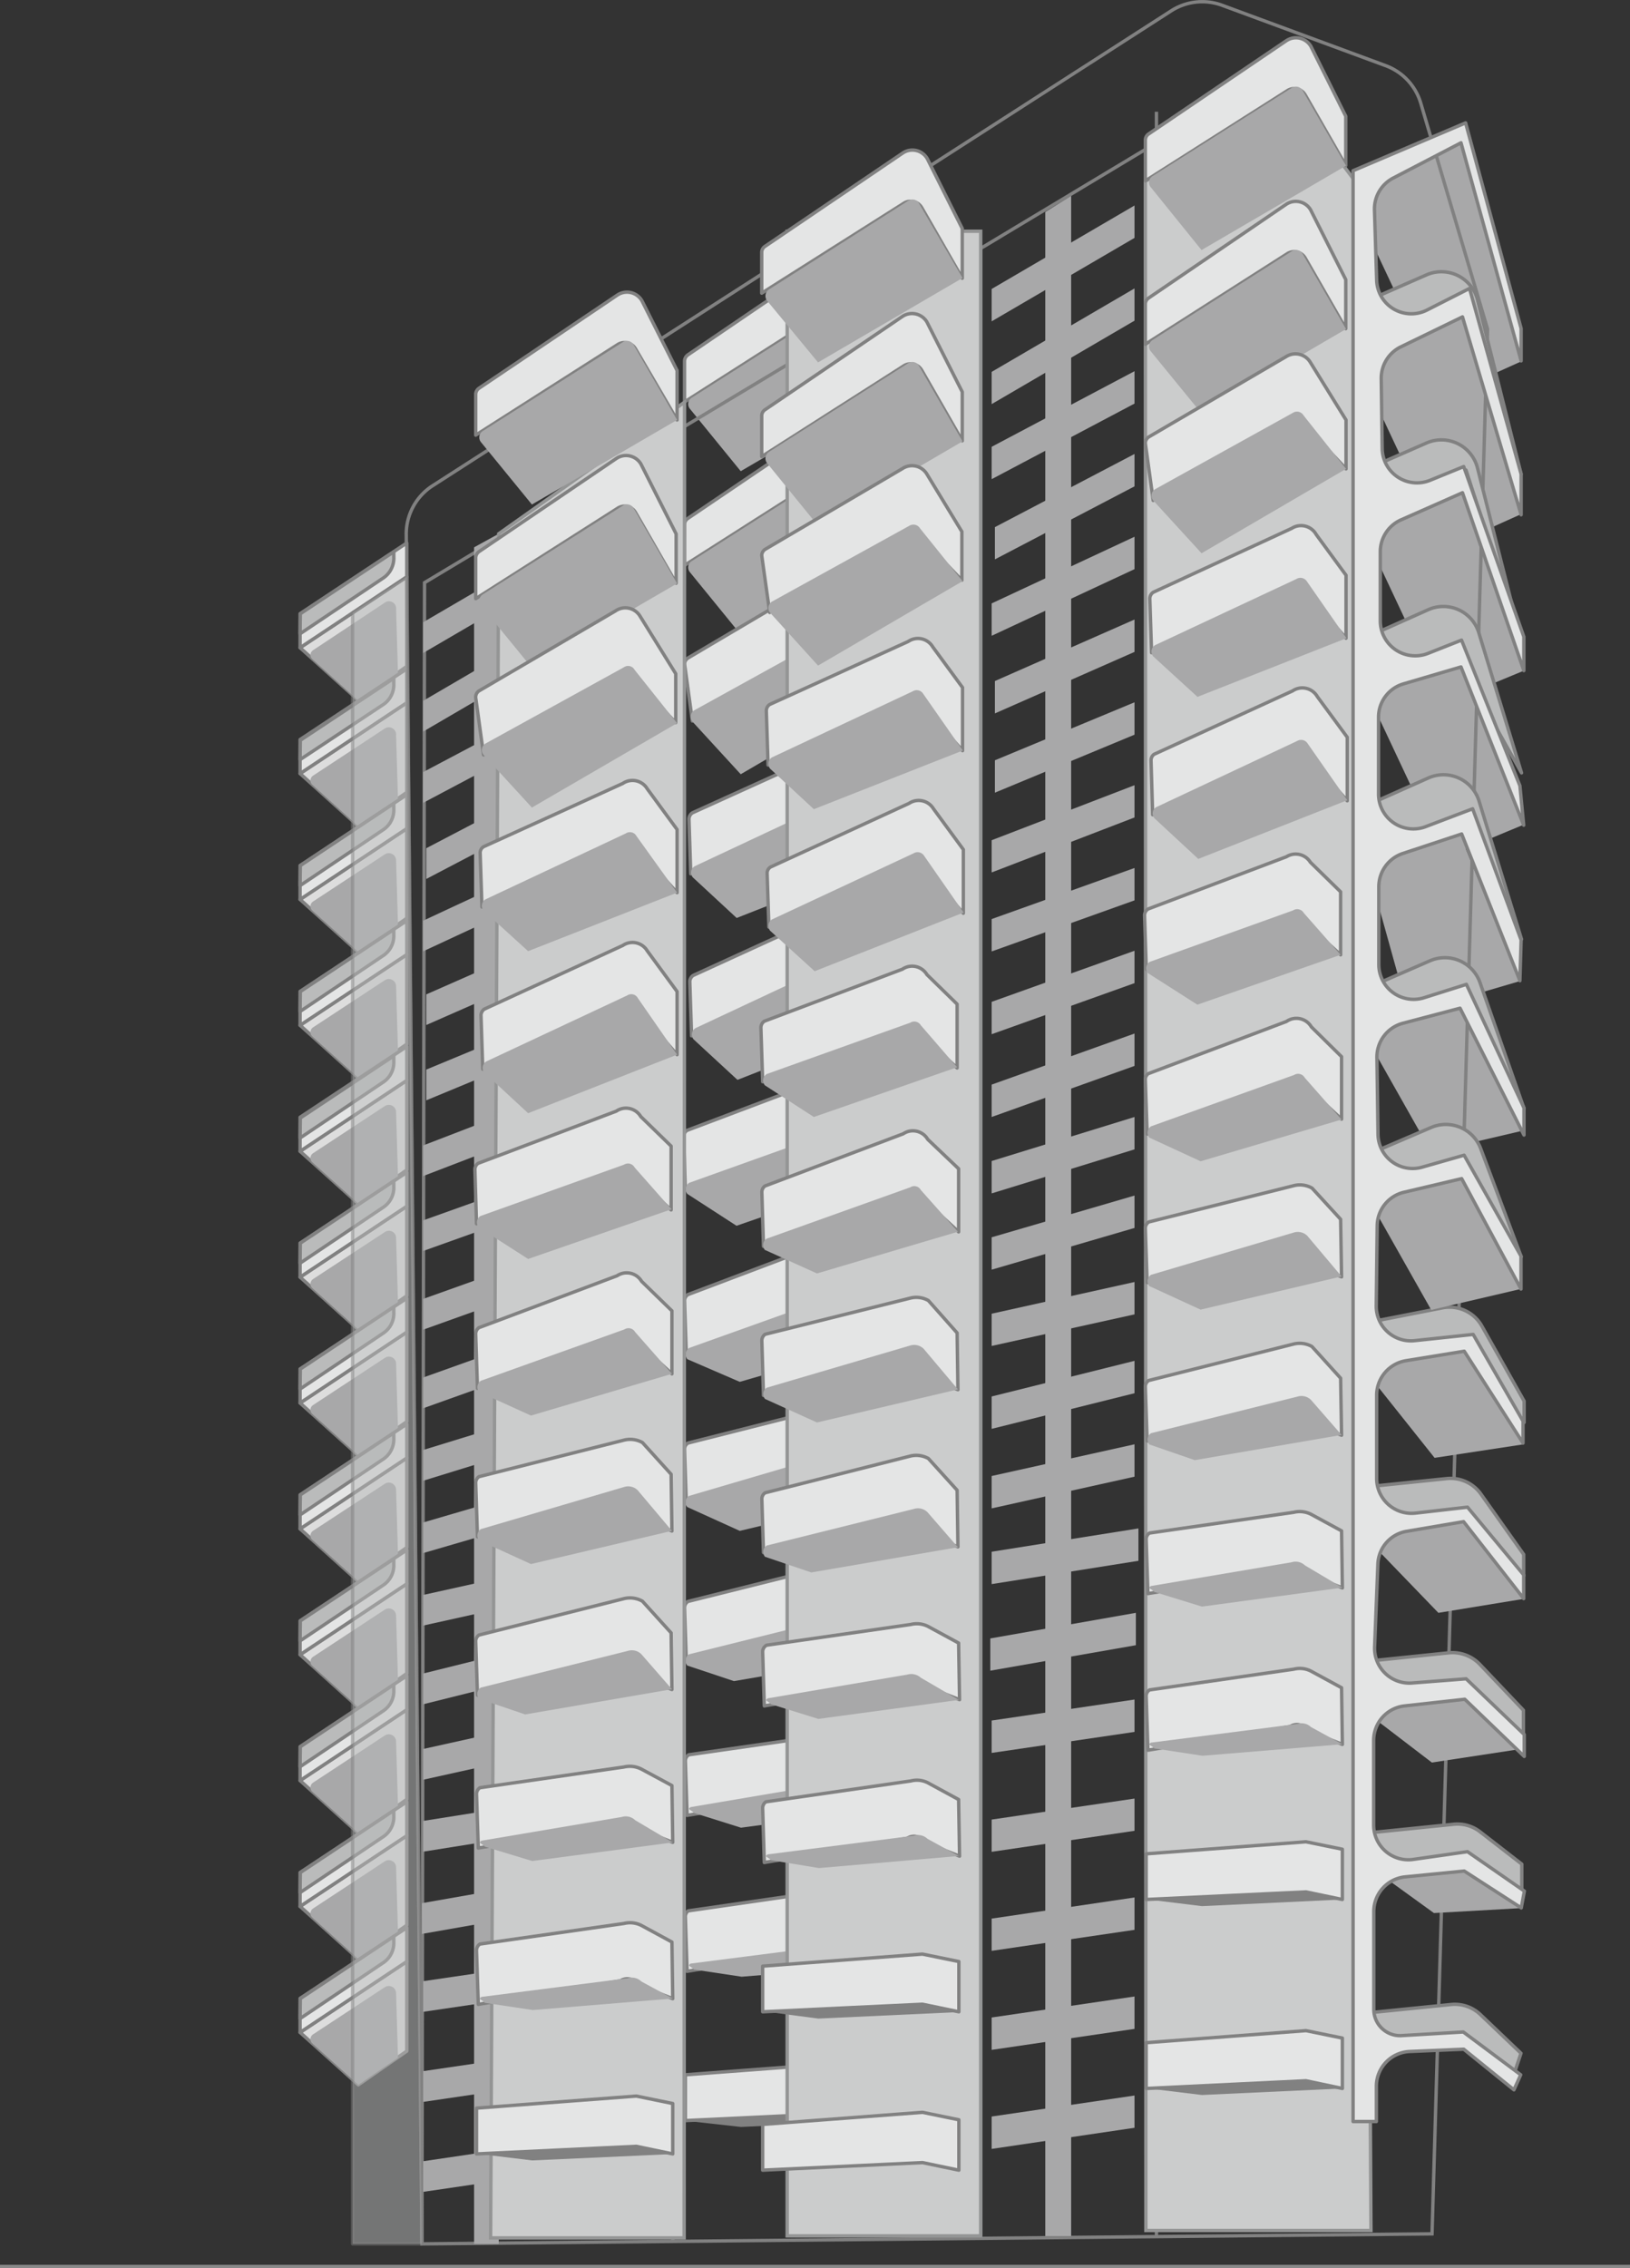<svg xmlns="http://www.w3.org/2000/svg" viewBox="0 0 120.37 167.42"><rect x="0" y="0" width="120.37" height="167.42" fill="#333333" stroke="none"/><defs><style>.cls-1{opacity:0.9;}.cls-2{fill:#f7f8f8;}.cls-2,.cls-5,.cls-6,.cls-7,.cls-9{stroke:#898989;}.cls-2,.cls-6,.cls-7,.cls-9{stroke-linecap:round;stroke-linejoin:round;}.cls-2,.cls-5,.cls-6,.cls-7,.cls-8,.cls-9{stroke-width:0.25px;}.cls-3{fill:#b5b5b6;}.cls-4{fill:#898989;}.cls-5{fill:none;}.cls-5,.cls-8{stroke-miterlimit:10;}.cls-6{fill:#efefef;}.cls-7,.cls-9{fill:#c9caca;}.cls-8{fill:#dcdddd;stroke:#9fa0a0;}.cls-9{opacity:0.49;}</style></defs><title>资源 5</title><g id="图层_2" data-name="图层 2"><g id="图层_1-2" data-name="图层 1"><g class="cls-1"><path class="cls-2" d="M50.55,26.67v3L61,23a.93.93,0,0,1,1.31.32l3,5.22V24.9l-2.6-5.17a1.28,1.28,0,0,0-1.81-.4L50.79,26.2A.58.58,0,0,0,50.55,26.67Z"/><path class="cls-3" d="M54.7,34.78l10.67-6.23L62.16,23a.56.56,0,0,0-.79-.19L51.08,29.36a.55.55,0,0,0-.13.82Z"/><path class="cls-2" d="M50.55,38.73v3L61,35.07a.93.93,0,0,1,1.31.32l3,5.22V37l-2.6-5.17a1.28,1.28,0,0,0-1.81-.4L50.79,38.27A.55.55,0,0,0,50.55,38.73Z"/><path class="cls-3" d="M54.7,46.84l10.67-6.23-3.21-5.56a.57.57,0,0,0-.79-.19L51.08,41.42a.55.55,0,0,0-.13.82Z"/><path class="cls-2" d="M50.55,49l.58,4.22,10-5.7a.94.94,0,0,1,1.31.32l2.88,3V47.27L62.74,43a1.28,1.28,0,0,0-1.81-.41L50.79,48.58A.56.56,0,0,0,50.55,49Z"/><path class="cls-3" d="M54.7,57.15l10.67-6.23L62.23,47a.56.56,0,0,0-.78-.19L51.27,52.43a.56.56,0,0,0-.14.83Z"/><path class="cls-2" d="M50.88,60.5l.13,4L61.34,60a.93.93,0,0,1,1.31.32l2.72,3.09V58.77l-2.2-3a1.28,1.28,0,0,0-1.81-.41L51.13,60A.57.57,0,0,0,50.88,60.5Z"/><path class="cls-3" d="M54.4,67.76l11-4.33-2.91-4.18a.57.57,0,0,0-.79-.19l-10.4,4.88a.55.55,0,0,0-.14.82Z"/><path class="cls-2" d="M50.94,72.46l.13,4L61.4,72a.93.93,0,0,1,1.31.32l2.72,3.09V70.73l-2.2-3a1.28,1.28,0,0,0-1.81-.41L51.19,72A.57.57,0,0,0,50.94,72.46Z"/><path class="cls-3" d="M54.46,79.71l11-4.32-2.91-4.18a.56.56,0,0,0-.79-.19l-10.4,4.87a.56.56,0,0,0-.14.83Z"/><path class="cls-2" d="M50.49,83.87l.12,4,10.57-3.64a.94.94,0,0,1,1.31.32L65,86.8V82.15L62.74,80a1.28,1.28,0,0,0-1.81-.41l-10.2,3.85A.56.56,0,0,0,50.49,83.87Z"/><path class="cls-3" d="M54.39,90.48,65,86.8l-2.72-3.09a.56.56,0,0,0-.79-.19l-10.6,3.79a.56.56,0,0,0-.13.82Z"/><path class="cls-2" d="M50.55,96l.13,4,10.57-3.63a.93.93,0,0,1,1.31.32L65,99V94.3l-2.23-2.18a1.28,1.28,0,0,0-1.81-.4L50.8,95.56A.56.56,0,0,0,50.55,96Z"/><path class="cls-3" d="M54.63,102,65,99l-2.72-3.1a.57.57,0,0,0-.79-.19l-10.6,3.79a.57.57,0,0,0-.13.83Z"/><path class="cls-2" d="M50.55,107l.13,4,10.5-1.74a.93.93,0,0,1,1.31.32l2.55,1L65,106.36,62.86,104a1.87,1.87,0,0,0-1.35-.19L50.8,106.52A.54.54,0,0,0,50.55,107Z"/><path class="cls-3" d="M54.63,113,65,110.54l-2.53-3a1,1,0,0,0-1-.23l-10.59,3.11a.56.56,0,0,0-.13.82Z"/><path class="cls-2" d="M50.55,118.68l.13,3.95,10.5-1.74a.93.93,0,0,1,1.31.32l2.55,1L65,118.05l-2.12-2.34a1.82,1.82,0,0,0-1.35-.18L50.8,118.21A.56.56,0,0,0,50.55,118.68Z"/><path class="cls-3" d="M54.2,124.09,65,122.24l-2.26-2.6a1,1,0,0,0-1-.23l-10.86,2.7a.57.57,0,0,0-.13.83Z"/><path class="cls-2" d="M50.61,130l.13,4,10.51-1.75a.94.94,0,0,1,1.31.32l2.54,1L65,129.33l-2.19-1.19A1.82,1.82,0,0,0,61.5,128l-10.64,1.53A.54.54,0,0,0,50.61,130Z"/><path class="cls-3" d="M54.72,134.91l10.38-1.4-2.77-1.64a1,1,0,0,0-1-.23L51,133.39c-.28.18,0,.17.25.43Z"/><path class="cls-2" d="M50.61,141.51l.13,4,10.51-1.74a.94.94,0,0,1,1.31.32l2.54,1L65,140.88l-2.19-1.18a1.87,1.87,0,0,0-1.35-.19l-10.64,1.54A.53.53,0,0,0,50.61,141.51Z"/><path class="cls-3" d="M54.77,145.91l10.33-.84-2.32-1.27a1,1,0,0,0-1-.24L51,144.94c-.28.18,0,.18.25.44Z"/><path class="cls-4" d="M54.72,157l10.38-.49-3.18-1.48a1,1,0,0,0-1-.23L50.86,156v.57Z"/><polygon class="cls-2" points="62.41 152.26 50.61 153.15 50.61 156.53 62.41 155.97 65.1 156.53 65.1 152.81 62.41 152.26"/><polygon class="cls-3" points="100.72 62.95 107.81 61.61 112.24 72.42 108.32 73.57 103.22 71.93 100.72 62.95"/><polygon class="cls-3" points="100.84 49.94 107.93 48.6 112.52 60.87 106.68 63.3 101.8 52.92 100.84 49.94"/><polygon class="cls-3" points="100.84 38.57 108.23 34.7 112.52 49.51 106.68 51.93 101.8 41.56 100.84 38.57"/><polygon class="cls-3" points="100.38 26.24 107.77 22.36 112.33 37.95 106.65 40.51 101.34 29.22 100.38 26.24"/><polygon class="cls-3" points="100.38 13.79 107.77 9.91 112.33 26.68 106.65 29.24 101.34 17.96 100.38 13.79"/><polygon class="cls-3" points="100.72 76.22 107.84 74 112.28 83.5 105.69 85.04 101.24 77.17 100.72 76.22"/><path class="cls-5" d="M31.16,165.63,30,39.43A4.24,4.24,0,0,1,32,35.82L86.49.8A4.24,4.24,0,0,1,90.25.39l12.06,4.45a4.23,4.23,0,0,1,2.61,2.78l4.93,16.67-4.1,140.6Z"/><line class="cls-5" x1="85.4" y1="8.25" x2="85.4" y2="165.05"/><line class="cls-5" x1="49.69" y1="30.98" x2="49.69" y2="165.37"/><line class="cls-5" x1="72.42" y1="18.34" x2="72.42" y2="165.05"/><polyline class="cls-5" points="85.4 10.54 31.35 43.01 31.16 165.63"/><polygon class="cls-3" points="79.1 165.05 77.19 165.05 77.19 15.65 79.1 14.46 79.1 165.05"/><polygon class="cls-3" points="83.78 17.56 73.23 23.72 73.23 21.33 83.78 15.17 83.78 17.56"/><polygon class="cls-3" points="83.78 23.67 73.23 29.83 73.23 27.45 83.78 21.29 83.78 23.67"/><polygon class="cls-3" points="83.78 29.79 73.23 35.37 73.23 32.98 83.78 27.4 83.78 29.79"/><polygon class="cls-3" points="83.78 35.9 73.47 41.29 73.47 38.91 83.78 33.51 83.78 35.9"/><polygon class="cls-3" points="83.78 42.01 73.23 46.93 73.23 44.54 83.78 39.62 83.78 42.01"/><polygon class="cls-3" points="83.78 48.12 73.47 52.66 73.47 50.27 83.78 45.73 83.78 48.12"/><polygon class="cls-3" points="83.78 54.23 73.47 58.51 73.47 56.12 83.78 51.84 83.78 54.23"/><polygon class="cls-3" points="83.78 60.34 73.23 64.4 73.23 62.02 83.78 57.96 83.78 60.34"/><polygon class="cls-3" points="83.78 66.46 73.23 70.23 73.23 67.84 83.78 64.07 83.78 66.46"/><polygon class="cls-3" points="83.78 72.57 73.23 76.34 73.23 73.95 83.78 70.18 83.78 72.57"/><polygon class="cls-3" points="83.78 78.68 73.23 82.45 73.23 80.06 83.78 76.29 83.78 78.68"/><polygon class="cls-3" points="83.78 84.84 73.23 88.09 73.23 85.7 83.78 82.45 83.78 84.84"/><polygon class="cls-3" points="83.78 90.64 73.23 93.72 73.23 91.33 83.78 88.25 83.78 90.64"/><polygon class="cls-3" points="83.78 97.02 73.23 99.35 73.23 96.97 83.78 94.63 83.78 97.02"/><polygon class="cls-3" points="83.78 102.84 73.23 105.47 73.23 103.08 83.78 100.45 83.78 102.84"/><polygon class="cls-3" points="83.78 109 73.23 111.34 73.23 108.95 83.78 106.61 83.78 109"/><polygon class="cls-3" points="84.07 115.21 73.23 116.93 73.23 114.54 84.07 112.82 84.07 115.21"/><polygon class="cls-3" points="83.88 121.44 73.13 123.32 73.13 120.94 83.88 119.05 83.88 121.44"/><polygon class="cls-3" points="83.78 127.84 73.23 129.39 73.23 127 83.78 125.45 83.78 127.84"/><polygon class="cls-3" points="83.78 135.14 73.23 136.69 73.23 134.31 83.78 132.76 83.78 135.14"/><polygon class="cls-3" points="83.78 142.45 73.23 144 73.23 141.62 83.78 140.06 83.78 142.45"/><polygon class="cls-3" points="83.78 149.76 73.23 151.31 73.23 148.92 83.78 147.37 83.78 149.76"/><polygon class="cls-3" points="83.78 157.06 73.23 158.62 73.23 156.23 83.78 154.68 83.78 157.06"/><polygon class="cls-3" points="36.83 165.63 35.01 165.63 35.01 40.4 36.83 39.4 36.83 165.63"/><polygon class="cls-3" points="41.27 42.35 31.25 48.2 31.25 45.93 41.27 40.08 41.27 42.35"/><polygon class="cls-3" points="41.27 48.15 31.25 54 31.25 51.73 41.27 45.88 41.27 48.15"/><polygon class="cls-3" points="41.27 53.95 31.25 59.26 31.25 56.99 41.27 51.69 41.27 53.95"/><polygon class="cls-3" points="41.27 59.75 31.48 64.88 31.48 62.61 41.27 57.49 41.27 59.75"/><polygon class="cls-3" points="41.27 65.56 31.25 70.22 31.25 67.96 41.27 63.29 41.27 65.56"/><polygon class="cls-3" points="41.27 71.36 31.48 75.66 31.48 73.4 41.27 69.09 41.27 71.36"/><polygon class="cls-3" points="41.27 77.16 31.48 81.22 31.48 78.95 41.27 74.89 41.27 77.16"/><polygon class="cls-3" points="41.27 82.96 31.25 86.81 31.25 84.55 41.27 80.69 41.27 82.96"/><polygon class="cls-3" points="41.27 88.76 31.25 92.34 31.25 90.08 41.27 86.5 41.27 88.76"/><polygon class="cls-3" points="41.27 94.56 31.25 98.15 31.25 95.88 41.27 92.3 41.27 94.56"/><polygon class="cls-3" points="41.27 100.37 31.25 103.95 31.25 101.68 41.27 98.1 41.27 100.37"/><polygon class="cls-3" points="41.27 106.21 31.25 109.3 31.25 107.03 41.27 103.95 41.27 106.21"/><polygon class="cls-3" points="41.27 111.72 31.25 114.64 31.25 112.38 41.27 109.45 41.27 111.72"/><polygon class="cls-3" points="41.27 117.77 31.25 119.99 31.25 117.73 41.27 115.51 41.27 117.77"/><polygon class="cls-3" points="41.27 123.3 31.25 125.8 31.25 123.53 41.27 121.04 41.27 123.3"/><polygon class="cls-3" points="41.27 129.15 31.25 131.37 31.25 129.1 41.27 126.88 41.27 129.15"/><polygon class="cls-3" points="41.54 135.04 31.25 136.68 31.25 134.41 41.54 132.78 41.54 135.04"/><polygon class="cls-3" points="41.36 140.96 31.16 142.75 31.16 140.48 41.36 138.69 41.36 140.96"/><polygon class="cls-3" points="41.27 147.03 31.25 148.5 31.25 146.24 41.27 144.77 41.27 147.03"/><polygon class="cls-3" points="41.27 153.68 31.25 155.15 31.25 152.88 41.27 151.41 41.27 153.68"/><polygon class="cls-3" points="41.27 160.32 31.25 161.79 31.25 159.53 41.27 158.05 41.27 160.32"/><polygon class="cls-6" points="30.04 42.58 22.16 47.81 26.46 51.69 30.04 49.19 30.04 42.58"/><path class="cls-3" d="M28.42,44.48,23.11,48a.42.42,0,0,0-.05.65l3.4,3.07,2.93-2-.14-4.73A.53.53,0,0,0,28.42,44.48Z"/><polygon class="cls-2" points="22.16 45.3 22.16 47.81 30.04 42.58 30.04 40.08 22.16 45.3"/><path class="cls-7" d="M22.16,46.78l6.15-4.12a1.77,1.77,0,0,0,.77-1.55l0-.38-6.9,4.57Z"/><polygon class="cls-6" points="30.04 51.87 22.16 57.1 26.46 60.98 30.04 58.49 30.04 51.87"/><path class="cls-3" d="M28.42,53.77l-5.31,3.49a.43.43,0,0,0-.05.66L26.46,61l2.93-2-.14-4.72A.54.54,0,0,0,28.42,53.77Z"/><polygon class="cls-2" points="22.16 54.59 22.16 57.1 30.04 51.87 30.04 49.37 22.16 54.59"/><path class="cls-7" d="M22.16,56.07,28.31,52a1.76,1.76,0,0,0,.77-1.54l0-.39-6.9,4.57Z"/><polygon class="cls-6" points="30.04 61.16 22.16 66.39 26.46 70.27 30.04 67.78 30.04 61.16"/><path class="cls-3" d="M28.42,63.06l-5.31,3.49a.43.43,0,0,0-.05.66l3.4,3.06,2.93-2-.14-4.73A.54.54,0,0,0,28.42,63.06Z"/><polygon class="cls-2" points="22.16 63.89 22.16 66.39 30.04 61.16 30.04 58.66 22.16 63.89"/><path class="cls-7" d="M22.16,65.37l6.15-4.13a1.75,1.75,0,0,0,.77-1.54l0-.39-6.9,4.58Z"/><polygon class="cls-6" points="30.04 70.46 22.16 75.68 26.46 79.56 30.04 77.07 30.04 70.46"/><path class="cls-3" d="M28.42,72.35l-5.31,3.49a.43.43,0,0,0-.05.66l3.4,3.06,2.93-2-.14-4.73A.54.54,0,0,0,28.42,72.35Z"/><polygon class="cls-2" points="22.16 73.18 22.16 75.68 30.04 70.46 30.04 67.96 22.16 73.18"/><path class="cls-7" d="M22.16,74.66l6.15-4.13A1.75,1.75,0,0,0,29.08,69l0-.39-6.9,4.58Z"/><polygon class="cls-6" points="30.04 79.75 22.16 84.98 26.46 88.85 30.04 86.36 30.04 79.75"/><path class="cls-3" d="M28.42,81.64l-5.31,3.49a.43.43,0,0,0-.05.66l3.4,3.06,2.93-2-.14-4.73A.54.54,0,0,0,28.42,81.64Z"/><polygon class="cls-2" points="22.16 82.47 22.16 84.98 30.04 79.75 30.04 77.25 22.16 82.47"/><path class="cls-7" d="M22.16,84l6.15-4.13a1.75,1.75,0,0,0,.77-1.54l0-.39-6.9,4.58Z"/><polygon class="cls-6" points="30.04 89.04 22.16 94.27 26.46 98.14 30.04 95.65 30.04 89.04"/><path class="cls-3" d="M28.42,90.94l-5.31,3.48a.43.43,0,0,0-.05.66l3.4,3.06,2.93-2-.14-4.73A.53.53,0,0,0,28.42,90.94Z"/><polygon class="cls-2" points="22.16 91.76 22.16 94.27 30.04 89.04 30.04 86.54 22.16 91.76"/><path class="cls-7" d="M22.16,93.24l6.15-4.13a1.74,1.74,0,0,0,.77-1.54l0-.39-6.9,4.58Z"/><polygon class="cls-6" points="30.04 98.33 22.16 103.56 26.46 107.43 30.04 104.94 30.04 98.33"/><path class="cls-3" d="M28.42,100.23l-5.31,3.49a.42.42,0,0,0-.05.65l3.4,3.06,2.93-2-.14-4.73A.53.53,0,0,0,28.42,100.23Z"/><polygon class="cls-2" points="22.16 101.05 22.16 103.56 30.04 98.33 30.04 95.83 22.16 101.05"/><path class="cls-7" d="M22.16,102.53l6.15-4.13a1.74,1.74,0,0,0,.77-1.54l0-.39-6.9,4.58Z"/><polygon class="cls-6" points="30.04 107.62 22.16 112.85 26.46 116.73 30.04 114.23 30.04 107.62"/><path class="cls-3" d="M28.42,109.52,23.11,113a.43.43,0,0,0-.05.66l3.4,3.06,2.93-2L29.25,110A.54.54,0,0,0,28.42,109.52Z"/><polygon class="cls-2" points="22.16 110.34 22.16 112.85 30.04 107.62 30.04 105.12 22.16 110.34"/><path class="cls-7" d="M22.16,111.82l6.15-4.12a1.77,1.77,0,0,0,.77-1.55l0-.38-6.9,4.57Z"/><polygon class="cls-6" points="30.04 116.91 22.16 122.14 26.46 126.02 30.04 123.53 30.04 116.91"/><path class="cls-3" d="M28.42,118.81l-5.31,3.49a.43.43,0,0,0-.05.66l3.4,3.06,2.93-2-.14-4.73A.54.54,0,0,0,28.42,118.81Z"/><polygon class="cls-2" points="22.16 119.64 22.16 122.14 30.04 116.91 30.04 114.41 22.16 119.64"/><path class="cls-7" d="M22.16,121.12,28.31,117a1.75,1.75,0,0,0,.77-1.54l0-.39-6.9,4.57Z"/><polygon class="cls-6" points="30.04 126.2 22.16 131.43 26.46 135.31 30.04 132.82 30.04 126.2"/><path class="cls-3" d="M28.42,128.1l-5.31,3.49a.43.43,0,0,0-.05.66l3.4,3.06,2.93-2-.14-4.73A.54.54,0,0,0,28.42,128.1Z"/><polygon class="cls-2" points="22.16 128.93 22.16 131.43 30.04 126.2 30.04 123.7 22.16 128.93"/><path class="cls-7" d="M22.16,130.41l6.15-4.13a1.75,1.75,0,0,0,.77-1.54l0-.39-6.9,4.58Z"/><polygon class="cls-6" points="30.04 135.5 22.16 140.72 26.46 144.6 30.04 142.11 30.04 135.5"/><path class="cls-3" d="M28.42,137.39l-5.31,3.49a.43.43,0,0,0-.05.66l3.4,3.06,2.93-2-.14-4.73A.54.54,0,0,0,28.42,137.39Z"/><polygon class="cls-2" points="22.16 138.22 22.16 140.72 30.04 135.5 30.04 133 22.16 138.22"/><path class="cls-7" d="M22.16,139.7l6.15-4.13a1.75,1.75,0,0,0,.77-1.54l0-.39-6.9,4.58Z"/><polygon class="cls-6" points="30.04 144.79 22.16 150.02 26.46 153.89 30.04 151.4 30.04 144.79"/><path class="cls-3" d="M28.42,146.68l-5.31,3.49a.43.43,0,0,0-.05.66l3.4,3.06,2.93-2-.14-4.73A.54.54,0,0,0,28.42,146.68Z"/><polygon class="cls-2" points="22.16 147.51 22.16 150.02 30.04 144.79 30.04 142.29 22.16 147.51"/><path class="cls-7" d="M22.16,149l6.15-4.13a1.75,1.75,0,0,0,.77-1.54l0-.39-6.9,4.58Z"/><path class="cls-7" d="M101,22.19l4.34-1.9a2.75,2.75,0,0,1,3.77,1.85L112.33,35l-4.1-12.7-4.87,2.1Z"/><path class="cls-7" d="M101,34.6l4.34-1.9a2.75,2.75,0,0,1,3.77,1.85l3.25,12.85-4.1-12.7-4.87,2.1Z"/><path class="cls-7" d="M101,47l4.48-2a2.74,2.74,0,0,1,3.73,1.72l3.15,10.33-5-8.9-4,1Z"/><path class="cls-7" d="M101,59.42l4.49-2a2.75,2.75,0,0,1,3.73,1.7l3.14,10.21-3.59-8.63-5.38.88Z"/><path class="cls-7" d="M101,72.92l4.6-2a2.75,2.75,0,0,1,3.69,1.6l3.26,9.32-3.78-7.6-5.38.88Z"/><path class="cls-7" d="M101,85.23l4.67-2a2.75,2.75,0,0,1,3.67,1.54l3,8-3.59-6.18-5.38.88Z"/><path class="cls-7" d="M101,97.62l5.51-1.08a2.74,2.74,0,0,1,2.92,1.34l3.12,5.54V105l-4.46-5.94-4.7.76Z"/><path class="cls-7" d="M101.12,109.73l5.72-.59a2.75,2.75,0,0,1,2.52,1.14l3.16,4.46v1.57l-4.46-4.44-4.7.76Z"/><path class="cls-7" d="M101,122.62,107,122a2.8,2.8,0,0,1,2.27.84l3.23,3.4v2.28l-4.46-4.44-4.7.77Z"/><path class="cls-7" d="M101,135.3l6.31-.64a2.73,2.73,0,0,1,2,.56l3.07,2.38v2.28l-4.24-3.13-6,1Z"/><path class="cls-7" d="M101,148.58l6.16-.62a2.74,2.74,0,0,1,2.16.74l3,2.86-.54,1.61-3.7-3.13-6,1Z"/><polyline class="cls-3" points="101.77 138.23 107.82 137.45 112.28 140.85 105.89 141.21 101.77 138.23"/><polyline class="cls-3" points="100.94 126.43 108.32 124.97 112.05 129.14 105.74 130.1 100.94 126.43"/><polygon class="cls-3" points="100.97 113.2 108.06 111.87 112.52 118.02 106.22 119.05 101.49 114.15 100.97 113.2"/><polygon class="cls-3" points="100.72 100.76 107.81 99.43 112.52 106.61 105.94 107.61 101.24 101.71 100.72 100.76"/><polygon class="cls-3" points="100.72 87.87 107.81 86.53 112.28 95.15 105.69 96.69 101.24 88.82 100.72 87.87"/><rect class="cls-8" x="58.13" y="17.07" width="14.29" height="147.97"/><polygon class="cls-8" points="101.24 164.64 84.62 164.64 84.58 13.38 95.07 6.69 100.38 13.79 101.24 164.64"/><polygon class="cls-8" points="50.52 165.19 36.23 165.19 36.83 39.4 50.55 29.69 50.52 165.19"/><path class="cls-2" d="M107.89,10.54l-5,2.6a2.57,2.57,0,0,0-1.39,2.36l.16,5.17a2.56,2.56,0,0,0,3.73,2.21l3.13-1.59L112.33,35v3L108,23.39l-4.61,2.24A2.58,2.58,0,0,0,102,28l.07,5.11a2.57,2.57,0,0,0,3.57,2.33l2.45-1,4.44,12.56V49.5L108,36.37l-4.53,2a2.57,2.57,0,0,0-1.54,2.35l0,5.11a2.58,2.58,0,0,0,3.47,2.42l2.53-1L112.24,58l.28,2.91-4.63-11.68-4.25,1.25a2.56,2.56,0,0,0-1.84,2.48l0,5.69A2.57,2.57,0,0,0,105.33,61l3.42-1.3,3.58,9.69-.09,3-4.3-10.83L103.59,63a2.59,2.59,0,0,0-1.77,2.43l0,5.76a2.57,2.57,0,0,0,3.3,2.47l3.17-1,4.25,9.12v2l-4.72-9.36-4.22,1.11a2.58,2.58,0,0,0-1.92,2.52l.08,5.67A2.56,2.56,0,0,0,105,86.16l3.12-.89,4.2,7.45,0,2.43L107.94,87l-4.24,1a2.57,2.57,0,0,0-2,2.45l-.07,5.92a2.56,2.56,0,0,0,2.83,2.59l4.33-.46,3.68,6.4v1.62l-4.34-6.78-4.31.7a2.59,2.59,0,0,0-2.16,2.52l0,6.15a2.58,2.58,0,0,0,2.86,2.58l3.85-.44,4.15,5V118l-4.44-5.68-4.19.71a2.55,2.55,0,0,0-2.14,2.43l-.24,6.11a2.57,2.57,0,0,0,2.76,2.66l4-.31,4.29,4.11v1.62l-4.39-4.22-4.44.49a2.56,2.56,0,0,0-2.29,2.55v6.24a2.56,2.56,0,0,0,2.93,2.54l4-.57,4.2,2.91-.23,1.24-4.21-2.72-4.37.43a2.57,2.57,0,0,0-2.31,2.56v7.23a1.94,1.94,0,0,0,2,1.93l4.61-.27,4.24,3.16-.5,1.11-3.71-3-4,.17a2.57,2.57,0,0,0-2.45,2.57v2.6H99.92v-144l8.31-3.53,4.1,15.18v2.39Z"/><path class="cls-2" d="M56.25,18.64v3L66.75,15a.94.94,0,0,1,1.31.32l3,5.22V16.87L68.47,11.7a1.27,1.27,0,0,0-1.81-.4L56.5,18.18A.53.53,0,0,0,56.25,18.64Z"/><path class="cls-3" d="M60.41,26.75l10.67-6.23L67.86,15a.56.56,0,0,0-.78-.19l-10.3,6.56a.57.57,0,0,0-.13.83Z"/><path class="cls-2" d="M56.25,30.7v3L66.75,27a.94.94,0,0,1,1.31.32l3,5.22V28.93l-2.61-5.16a1.28,1.28,0,0,0-1.81-.41L56.5,30.24A.54.54,0,0,0,56.25,30.7Z"/><path class="cls-3" d="M60.41,38.81l10.67-6.23L67.86,27a.56.56,0,0,0-.78-.2l-10.3,6.56a.57.57,0,0,0-.13.83Z"/><path class="cls-2" d="M56.25,41l.59,4.21,10-5.7a.94.94,0,0,1,1.31.32l2.88,3V39.24L68.45,35a1.28,1.28,0,0,0-1.81-.41L56.5,40.55A.56.56,0,0,0,56.25,41Z"/><path class="cls-3" d="M60.41,49.13,71.08,42.9,67.94,39a.57.57,0,0,0-.79-.19L57,44.41a.56.56,0,0,0-.13.82Z"/><path class="cls-2" d="M56.59,52.47l.13,4L67.05,52a.94.94,0,0,1,1.31.32l2.72,3.09V50.75l-2.2-3a1.27,1.27,0,0,0-1.81-.4L56.84,52A.56.56,0,0,0,56.59,52.47Z"/><path class="cls-3" d="M60.1,59.73l11-4.33-2.92-4.18a.56.56,0,0,0-.78-.19L57,55.91a.57.57,0,0,0-.13.83Z"/><path class="cls-2" d="M56.65,64.43l.13,4L67.11,64a.93.93,0,0,1,1.31.32l2.72,3.09V62.71l-2.2-3a1.28,1.28,0,0,0-1.81-.41L56.9,64A.54.54,0,0,0,56.65,64.43Z"/><path class="cls-3" d="M60.16,71.69l11-4.33-2.91-4.18a.57.57,0,0,0-.79-.19L57,67.87a.57.57,0,0,0-.13.83Z"/><path class="cls-2" d="M56.19,75.85l.13,4,10.57-3.63a.93.93,0,0,1,1.31.32l2.48,2.29V74.12l-2.23-2.18a1.27,1.27,0,0,0-1.81-.4l-10.2,3.84A.59.59,0,0,0,56.19,75.85Z"/><path class="cls-3" d="M60.1,82.45l10.58-3.67L68,75.68a.56.56,0,0,0-.78-.19l-10.6,3.79a.56.56,0,0,0-.14.83Z"/><path class="cls-2" d="M56.26,88l.12,4L67,88.32a.94.94,0,0,1,1.31.32l2.48,2.29V86.27L68.51,84.1a1.27,1.27,0,0,0-1.81-.41L56.5,87.54A.55.55,0,0,0,56.26,88Z"/><path class="cls-3" d="M60.33,94l10.41-3.08L68,87.84a.55.55,0,0,0-.78-.2l-10.6,3.79a.56.56,0,0,0-.14.83Z"/><path class="cls-2" d="M56.26,99l.12,4,10.51-1.74a.93.93,0,0,1,1.31.32l2.54,1-.06-4.19L68.56,96a1.8,1.8,0,0,0-1.34-.18L56.5,98.49A.58.58,0,0,0,56.26,99Z"/><path class="cls-3" d="M60.33,105l10.41-2.44-2.53-3a1,1,0,0,0-1-.24l-10.58,3.11a.56.56,0,0,0-.14.83Z"/><path class="cls-2" d="M56.26,110.65l.12,3.95,10.51-1.74a.94.94,0,0,1,1.31.32l2.54,1L70.68,110l-2.12-2.34a1.84,1.84,0,0,0-1.34-.18L56.5,110.19A.55.55,0,0,0,56.26,110.65Z"/><path class="cls-3" d="M59.91,116.07l10.83-1.86-2.25-2.59a1,1,0,0,0-1-.24l-10.86,2.7a.56.56,0,0,0-.14.83Z"/><path class="cls-2" d="M56.32,121.92l.12,4L67,124.14a.93.93,0,0,1,1.31.32l2.55,1-.07-4.18-2.19-1.19a1.83,1.83,0,0,0-1.34-.18l-10.65,1.53A.56.56,0,0,0,56.32,121.92Z"/><path class="cls-3" d="M60.43,126.88l10.38-1.4L68,123.84a1.05,1.05,0,0,0-1-.23L56.7,125.36c-.28.18,0,.18.25.44Z"/><path class="cls-2" d="M56.32,133.48l.12,4L67,135.69a.94.94,0,0,1,1.31.32l2.55,1-.07-4.18-2.19-1.19a1.78,1.78,0,0,0-1.34-.18L56.56,133A.56.56,0,0,0,56.32,133.48Z"/><path class="cls-3" d="M60.48,137.89,70.81,137l-2.32-1.27a1,1,0,0,0-1-.23l-10.8,1.38c-.28.18,0,.17.25.43Z"/><path class="cls-4" d="M60.43,149l10.38-.48L67.62,147a1,1,0,0,0-1-.24l-10.07,1.15v.58Z"/><polygon class="cls-2" points="68.12 144.24 56.32 145.13 56.32 148.5 68.12 147.94 70.81 148.5 70.81 144.79 68.12 144.24"/><polygon class="cls-2" points="68.12 155.92 56.32 156.81 56.32 160.19 68.12 159.63 70.81 160.19 70.81 156.47 68.12 155.92"/><path class="cls-2" d="M35.13,29.12v3l10.49-6.69a.94.94,0,0,1,1.31.32L50,31V27.35l-2.6-5.16a1.28,1.28,0,0,0-1.81-.41L35.37,28.66A.56.56,0,0,0,35.13,29.12Z"/><path class="cls-3" d="M39.28,37.24,50,31l-3.21-5.55a.56.56,0,0,0-.79-.2L35.66,31.81a.56.56,0,0,0-.14.83Z"/><path class="cls-2" d="M35.13,41.19v3l10.49-6.68a.93.93,0,0,1,1.31.32l3,5.22V39.41l-2.6-5.16a1.28,1.28,0,0,0-1.81-.41L35.37,40.72A.58.58,0,0,0,35.13,41.19Z"/><path class="cls-3" d="M39.28,49.3,50,43.07l-3.21-5.56a.56.56,0,0,0-.79-.19L35.66,43.87a.56.56,0,0,0-.14.83Z"/><path class="cls-2" d="M35.13,51.5l.58,4.22,10-5.7a.93.93,0,0,1,1.31.32l2.88,3V49.73l-2.63-4.24a1.27,1.27,0,0,0-1.81-.4L35.37,51A.55.55,0,0,0,35.13,51.5Z"/><path class="cls-3" d="M39.28,59.61,50,53.38l-3.14-3.94a.54.54,0,0,0-.78-.19L35.84,54.89a.57.57,0,0,0-.13.83Z"/><path class="cls-2" d="M35.46,63l.13,3.95,10.33-4.44a.94.94,0,0,1,1.31.32L50,65.89V61.23l-2.2-3a1.27,1.27,0,0,0-1.81-.4L35.71,62.5A.53.53,0,0,0,35.46,63Z"/><path class="cls-3" d="M39,70.21l11-4.32L47,61.71a.55.55,0,0,0-.79-.19L35.84,66.39a.57.57,0,0,0-.13.83Z"/><path class="cls-2" d="M35.52,74.92l.13,4L46,74.43a.94.94,0,0,1,1.31.32L50,77.85V73.19l-2.2-3a1.27,1.27,0,0,0-1.81-.4l-10.23,4.7A.59.59,0,0,0,35.52,74.92Z"/><path class="cls-3" d="M39,82.17l11-4.32L47.1,73.67a.55.55,0,0,0-.79-.19l-10.4,4.87a.56.56,0,0,0-.14.83Z"/><path class="cls-2" d="M35.07,86.33l.12,4,10.57-3.63a.93.93,0,0,1,1.31.32l2.49,2.29V84.6l-2.24-2.18a1.27,1.27,0,0,0-1.81-.4l-10.2,3.85A.55.55,0,0,0,35.07,86.33Z"/><path class="cls-3" d="M39,92.93l10.59-3.67-2.73-3.09a.55.55,0,0,0-.78-.2l-10.6,3.79a.56.56,0,0,0-.13.83Z"/><path class="cls-2" d="M35.13,98.48l.13,4L45.82,98.8a.94.94,0,0,1,1.31.32l2.49,2.29V96.76l-2.24-2.18a1.28,1.28,0,0,0-1.81-.41L35.37,98A.56.56,0,0,0,35.13,98.48Z"/><path class="cls-3" d="M39.21,104.49l10.41-3.08L46.9,98.32a.56.56,0,0,0-.79-.19l-10.6,3.79a.57.57,0,0,0-.13.83Z"/><path class="cls-2" d="M35.13,109.44l.13,4,10.5-1.75a.94.94,0,0,1,1.31.32l2.55,1-.06-4.19-2.12-2.34a1.86,1.86,0,0,0-1.35-.18L35.37,109A.55.55,0,0,0,35.13,109.44Z"/><path class="cls-3" d="M39.21,115.45,49.62,113l-2.53-3a1,1,0,0,0-1-.24l-10.58,3.11a.57.57,0,0,0-.13.83Z"/><path class="cls-2" d="M35.13,121.13l.13,4,10.5-1.74a.93.93,0,0,1,1.31.32l2.55,1-.06-4.18-2.12-2.34a1.87,1.87,0,0,0-1.35-.19l-10.72,2.69A.56.56,0,0,0,35.13,121.13Z"/><path class="cls-3" d="M38.78,126.55l10.84-1.86-2.26-2.59a1,1,0,0,0-1-.24l-10.86,2.71a.56.56,0,0,0-.13.82Z"/><path class="cls-2" d="M35.19,132.41l.13,4,10.5-1.74a.93.93,0,0,1,1.31.32l2.55,1-.06-4.19-2.19-1.18a1.87,1.87,0,0,0-1.35-.19l-10.64,1.53A.56.56,0,0,0,35.19,132.41Z"/><path class="cls-3" d="M39.3,137.37,49.68,136l-2.77-1.64a1,1,0,0,0-1-.24l-10.35,1.75c-.28.18,0,.18.25.44Z"/><path class="cls-2" d="M35.19,144l.13,3.95,10.5-1.74a.93.93,0,0,1,1.31.32l2.55,1-.06-4.18-2.19-1.19a1.86,1.86,0,0,0-1.35-.18L35.44,143.5A.56.56,0,0,0,35.19,144Z"/><path class="cls-3" d="M39.35,148.37l10.33-.85-2.32-1.26a1,1,0,0,0-1-.24l-10.8,1.38c-.28.18,0,.18.25.44Z"/><path class="cls-4" d="M39.3,159.47,49.68,159l-3.18-1.48a1,1,0,0,0-1-.24l-10.07,1.16V159Z"/><polygon class="cls-2" points="46.99 154.72 35.19 155.61 35.19 158.99 46.99 158.43 49.68 158.99 49.68 155.27 46.99 154.72"/><path class="cls-2" d="M84.58,10.35v3L95.07,6.69A.93.93,0,0,1,96.38,7l3,5.22V8.58L96.8,3.41A1.28,1.28,0,0,0,95,3L84.82,9.89A.55.55,0,0,0,84.58,10.35Z"/><path class="cls-3" d="M88.73,18.46,99.4,12.23,96.19,6.67a.57.57,0,0,0-.79-.19L85.11,13a.55.55,0,0,0-.13.82Z"/><path class="cls-2" d="M84.58,22.41v3l10.49-6.69a.94.94,0,0,1,1.31.32l3,5.22V20.64l-2.6-5.16A1.27,1.27,0,0,0,95,15.07L84.82,22A.56.56,0,0,0,84.58,22.41Z"/><path class="cls-3" d="M88.73,30.52,99.4,24.29l-3.21-5.56a.57.57,0,0,0-.79-.19L85.11,25.1a.56.56,0,0,0-.13.83Z"/><path class="cls-2" d="M84.58,32.72l.58,4.22,10.06-5.7a.94.94,0,0,1,1.31.32l2.87,3.05V31l-2.62-4.23A1.28,1.28,0,0,0,95,26.31L84.82,32.26A.57.57,0,0,0,84.58,32.72Z"/><path class="cls-3" d="M88.73,40.84,99.4,34.61l-3.14-3.95a.56.56,0,0,0-.78-.19L85.3,36.11a.56.56,0,0,0-.14.83Z"/><path class="cls-2" d="M84.91,44.18l.13,4L95.37,43.7a.93.93,0,0,1,1.31.32l2.72,3.09V42.46l-2.2-3A1.28,1.28,0,0,0,95.39,39L85.16,43.72A.57.57,0,0,0,84.91,44.18Z"/><path class="cls-3" d="M88.43,51.44l11-4.33-2.91-4.18a.57.57,0,0,0-.79-.19L85.3,47.62a.56.56,0,0,0-.14.83Z"/><path class="cls-2" d="M85,56.14l.12,4,10.33-4.44a.93.93,0,0,1,1.31.32l2.73,3.09V54.42l-2.21-3A1.28,1.28,0,0,0,95.45,51L85.22,55.68A.56.56,0,0,0,85,56.14Z"/><path class="cls-3" d="M88.49,63.4l11-4.33-2.92-4.18a.57.57,0,0,0-.79-.19l-10.4,4.88a.55.55,0,0,0-.13.82Z"/><path class="cls-2" d="M84.52,67.55l.13,4,10.57-3.64a.94.94,0,0,1,1.31.32L99,70.48V65.83l-2.23-2.18A1.28,1.28,0,0,0,95,63.24l-10.2,3.85A.56.56,0,0,0,84.52,67.55Z"/><path class="cls-3" d="M88.42,74.16,99,70.48l-2.72-3.09a.56.56,0,0,0-.79-.19L84.9,71a.57.57,0,0,0-.13.83Z"/><path class="cls-2" d="M84.58,79.71l.13,4L95.28,80a.93.93,0,0,1,1.31.32l2.48,2.29V78L96.84,75.8A1.28,1.28,0,0,0,95,75.4l-10.2,3.85A.53.53,0,0,0,84.58,79.71Z"/><path class="cls-3" d="M88.66,85.72l10.41-3.08-2.72-3.09a.56.56,0,0,0-.79-.2L85,83.14a.57.57,0,0,0-.13.83Z"/><path class="cls-2" d="M84.58,90.67l.13,4,10.51-1.74a.93.93,0,0,1,1.31.32l2.54,1L99,90,96.89,87.7a1.82,1.82,0,0,0-1.35-.18L84.83,90.2A.56.56,0,0,0,84.58,90.67Z"/><path class="cls-3" d="M88.66,96.67l10.41-2.45-2.53-3a1,1,0,0,0-1-.24L85,94.1a.57.57,0,0,0-.13.83Z"/><path class="cls-2" d="M84.58,102.36l.13,4,10.51-1.74a.94.94,0,0,1,1.31.32l2.54,1L99,101.73l-2.12-2.34a1.86,1.86,0,0,0-1.35-.18L84.83,101.9A.53.53,0,0,0,84.58,102.36Z"/><path class="cls-3" d="M88.23,107.78l10.84-1.86-2.26-2.59a1,1,0,0,0-1-.24L85,105.79a.57.57,0,0,0-.13.83Z"/><path class="cls-2" d="M84.64,113.63l.13,4,10.51-1.74a.93.93,0,0,1,1.31.32l2.54,1L99.07,113l-2.19-1.19a1.84,1.84,0,0,0-1.34-.18l-10.65,1.53A.54.54,0,0,0,84.64,113.63Z"/><path class="cls-3" d="M88.76,118.59l10.37-1.4-2.76-1.64a1,1,0,0,0-1-.23L85,117.07c-.28.18,0,.18.25.44Z"/><path class="cls-2" d="M84.64,125.19l.13,4,10.51-1.75a.94.94,0,0,1,1.31.32l2.54,1-.06-4.18-2.19-1.19a1.8,1.8,0,0,0-1.34-.18l-10.65,1.53A.54.54,0,0,0,84.64,125.19Z"/><path class="cls-3" d="M88.8,129.6l10.33-.85-2.32-1.27a1,1,0,0,0-1-.23L85,128.63c-.28.18,0,.17.25.43Z"/><path class="cls-4" d="M88.76,140.7l10.37-.49L96,138.73a1.05,1.05,0,0,0-1-.23l-10.07,1.15v.58Z"/><polygon class="cls-2" points="96.44 135.95 84.64 136.84 84.64 140.21 96.44 139.65 99.13 140.21 99.13 136.5 96.44 135.95"/><path class="cls-4" d="M88.76,154.64l10.37-.48L96,152.68a1,1,0,0,0-1-.24L84.89,153.6v.57Z"/><polygon class="cls-2" points="96.44 149.89 84.64 150.78 84.64 154.16 96.44 153.59 99.13 154.16 99.13 150.44 96.44 149.89"/><polygon class="cls-9" points="31.16 165.63 26.04 165.63 26.04 45.23 30.04 42.58 31.16 165.63"/></g><line class="cls-5" y1="167.3" x2="120.37" y2="167.3"/></g></g></svg>